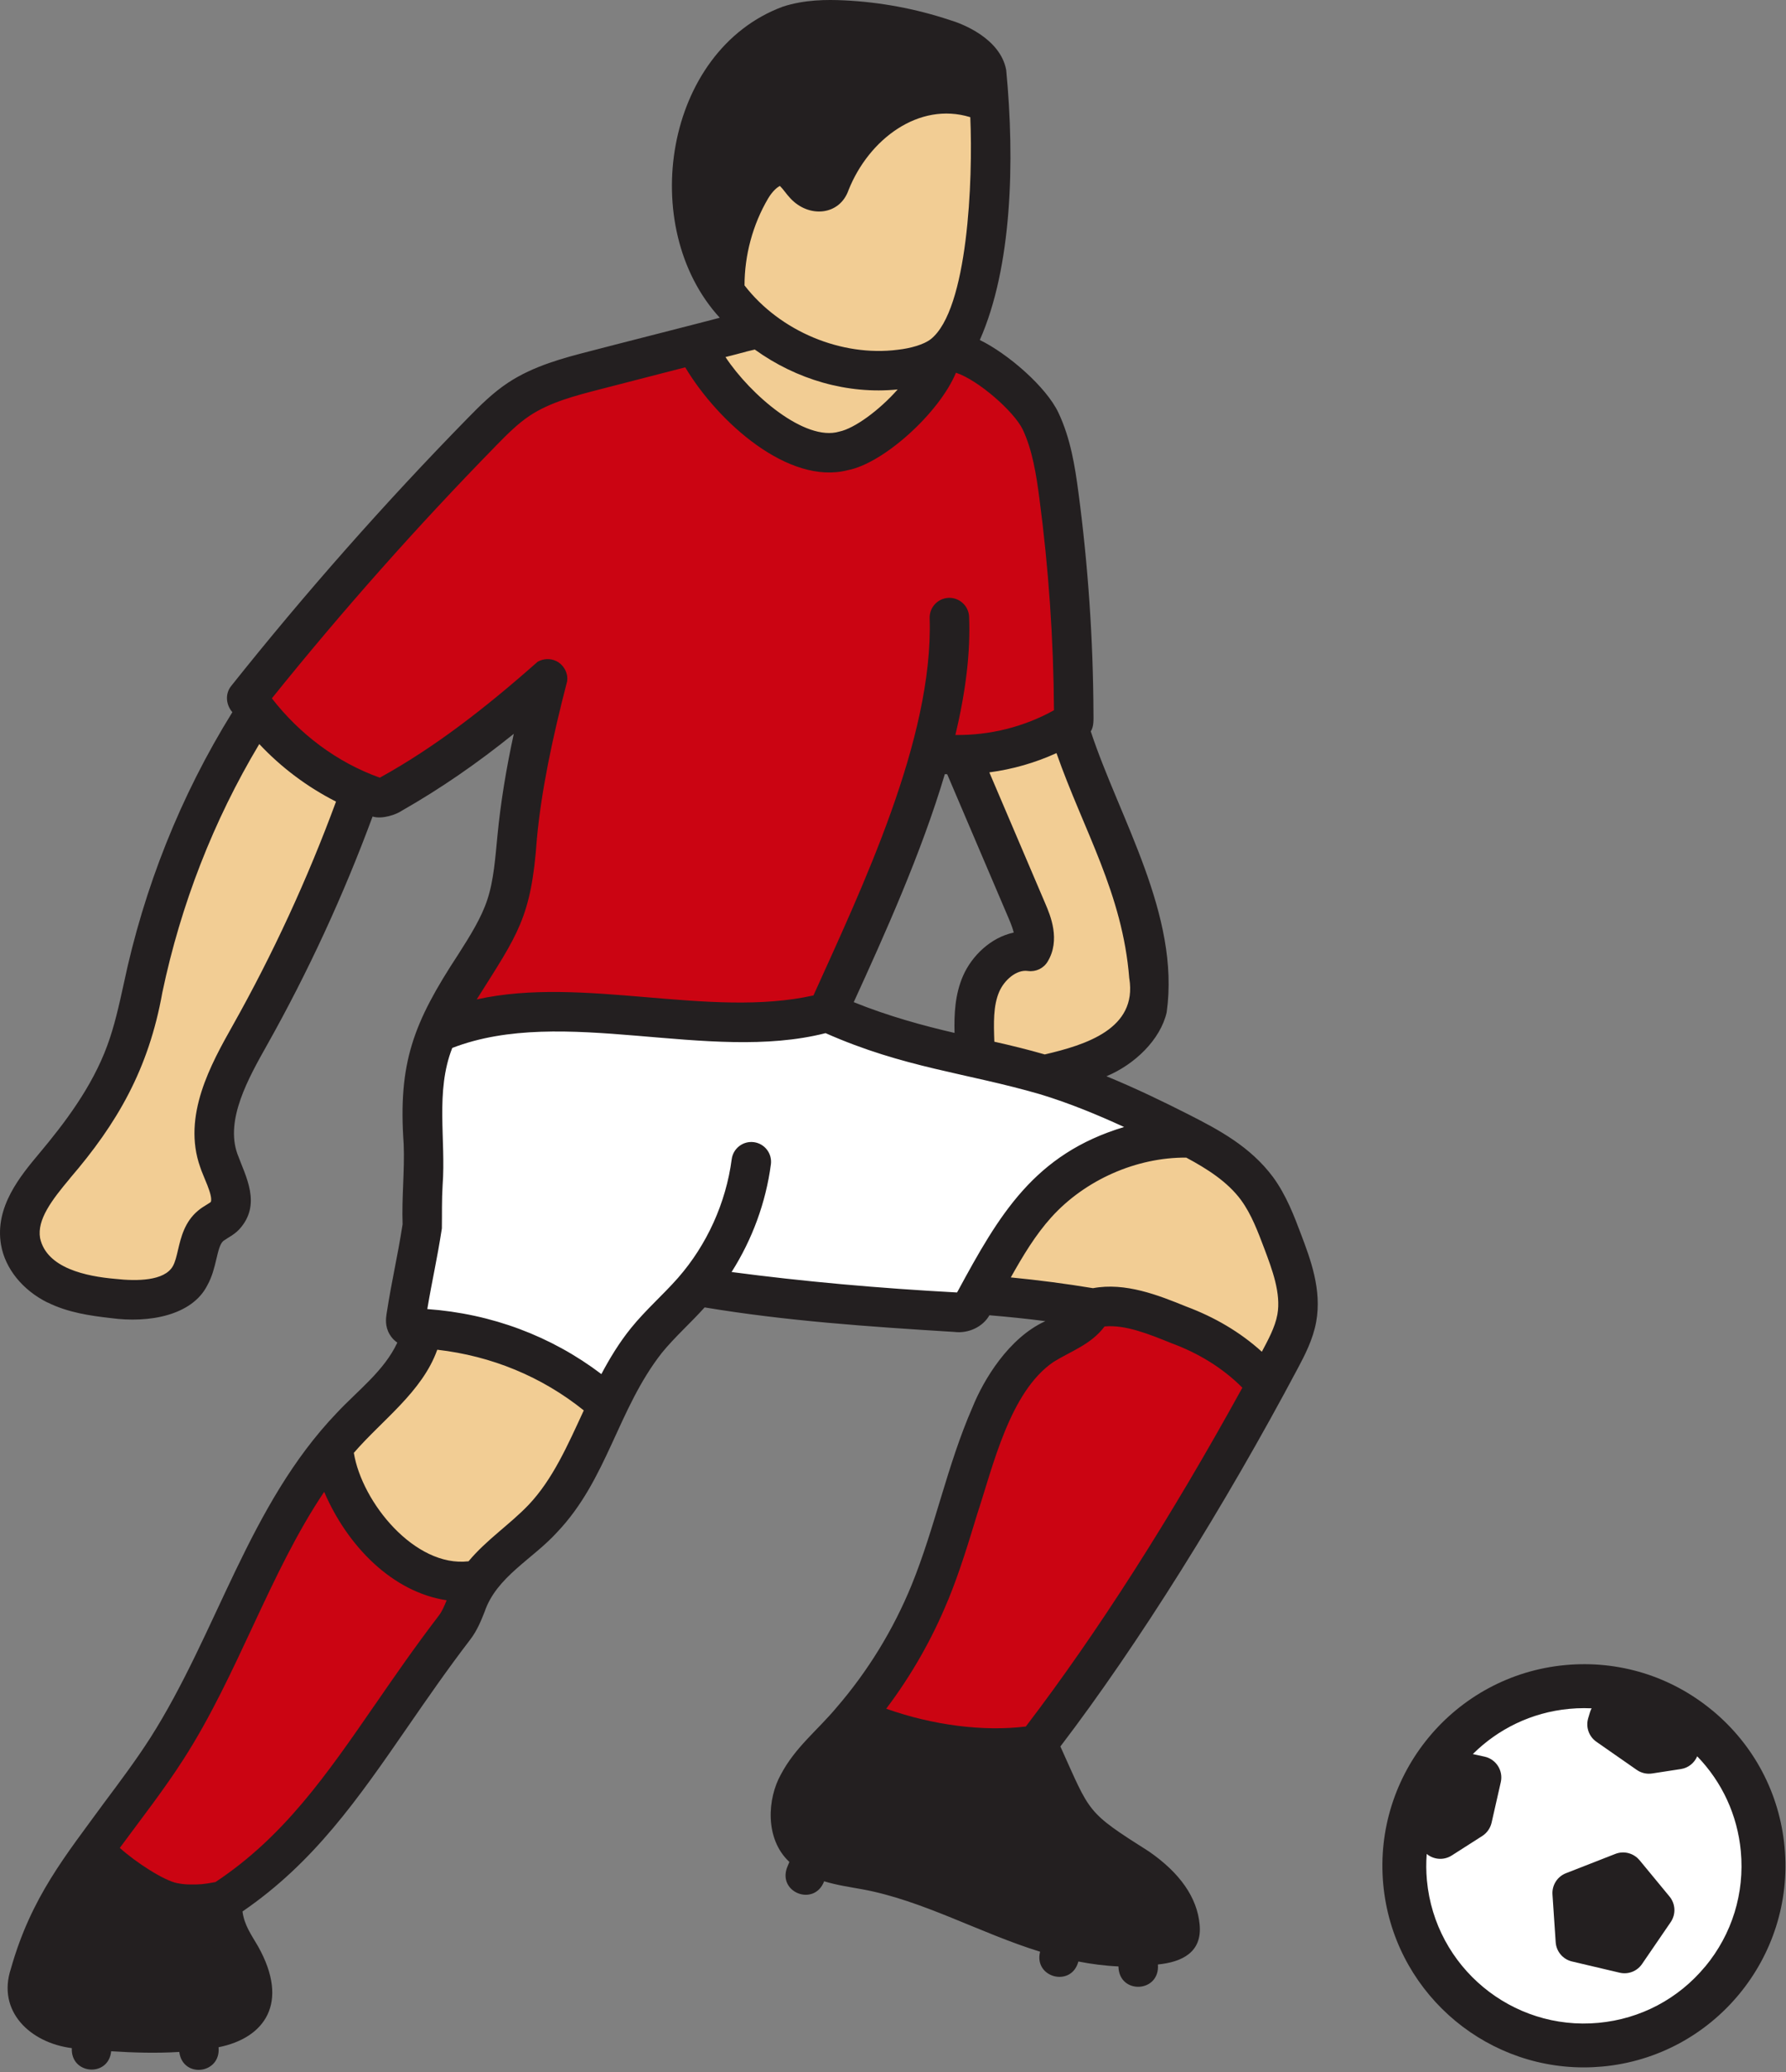 <?xml version="1.0" encoding="UTF-8" standalone="no"?>
<!DOCTYPE svg PUBLIC "-//W3C//DTD SVG 1.1//EN" "http://www.w3.org/Graphics/SVG/1.1/DTD/svg11.dtd">
<svg width="100%" height="100%" viewBox="0 0 407 472" version="1.1" xmlns="http://www.w3.org/2000/svg" xmlns:xlink="http://www.w3.org/1999/xlink" xml:space="preserve" xmlns:serif="http://www.serif.com/" style="fill-rule:evenodd;clip-rule:evenodd;stroke-linejoin:round;stroke-miterlimit:2;">
    <rect x="0" y="0" width="407" height="472" fill="#808080" stroke="none"/>
    <g transform="matrix(1,0,0,1,-64.536,-16.931)">
        <g id="uuid-f15a271a-f52b-4990-9d95-cbbd0488fe3b">
            <path d="M77.39,309.57C81.38,311.54 85.86,312.18 90.27,312.68C96.72,313.41 104.66,313.18 107.85,307.52C109.89,303.9 109.33,298.81 112.53,296.15C113.55,295.29 114.86,294.8 115.79,293.84C118.93,290.62 115.9,285.49 114.39,281.26C110.98,271.72 116.51,261.56 121.48,252.73C131.4,234.97 140.03,216.41 146.69,197.17C148.21,197.75 149.78,198.63 151.43,198.6C152.34,198.53 153.16,198.07 153.95,197.63C166.75,190.33 178.44,181.48 189.32,171.54C186.12,183.38 183.59,195.36 182.39,207.57C181.87,212.88 181.53,218.27 179.84,223.33C176.21,233.53 168.38,241.77 164.3,251.76C160.6,259.76 160.54,268.71 161.03,277.36C161.29,283.6 160.53,289.82 160.79,296.05C159.53,304.25 158.35,308.69 157.08,316.89C156.45,319.74 159.11,319.41 161.08,319.56L161.06,319.78C160.27,322.29 158.76,326.01 156.81,328.74C153.33,333.65 148.65,337.55 144.49,341.9C124.95,362.37 117.82,391.37 102.6,415.15C96.82,424.17 89.83,432.56 83.73,441.42C78.38,449.22 73.75,457.34 71.37,466.48C70.93,468.14 70.58,469.88 70.97,471.55C72.03,476.19 77.8,478.71 82.54,479.09C91.1,479.62 116.43,482.45 121.09,474.43C123.23,470.79 121.55,466.15 119.44,462.5C117.75,459.55 114.97,455.94 115.21,450.22L115.15,449.91L115.42,449.85C138.55,434.84 149.04,412.55 168.13,387.63C170.4,384.65 171,380.69 173.12,377.57C177.13,371.75 183.38,367.94 188.24,362.82C199.05,351.38 201.96,334.41 211.88,322.22C215.46,317.8 219.89,314.14 223.49,309.72L223.61,309.82C241.86,313.27 263.38,314.63 282.27,315.81C285.4,316.24 286.21,314.17 287.53,311.82C296.25,312.35 304.93,313.48 313.55,314.9C311.47,319.24 306.25,320.75 302.2,323.34C296.53,326.98 292.97,333.1 290.28,339.26C284.57,352.33 281.83,366.52 276.42,379.71C271.46,391.8 264.26,402.95 255.29,412.44C252.1,415.82 248.63,419.06 246.49,423.17C244.34,427.28 243.76,432.61 246.4,436.42C249.66,441.11 256.16,441.79 261.78,442.8C284.73,446.99 306.24,464.53 330.41,459.45C332.53,459.07 333.77,457.93 333.44,455.67C331.96,443.52 317.24,440.41 310.25,432.2C306.59,427.87 304.88,422.27 302.39,417.17C301.94,416.25 301.41,415.3 300.45,414.9L300.55,414.68C321.46,387.51 340.18,356.66 356.33,326.44C357.9,323.49 359.46,320.46 360.06,317.16C361.12,311.27 358.97,305.33 356.86,299.74C355.28,295.54 353.66,291.28 351.02,287.67C346.66,281.73 339.9,278.08 333.35,274.76C323.37,269.72 313.19,264.93 302.46,261.74C311.42,259.79 323.31,256.42 326.05,246.4C328.25,222.99 314.58,204.16 307.9,182.08C308.31,181.86 308.85,181.5 309.23,181.23C309.25,164.02 308.1,146.8 305.84,129.73C305.09,123.96 304.16,118.11 301.68,112.84C299.2,107.58 289.99,99.85 284.54,97.82C283.77,97.54 280.83,96.5 280.83,96.5C291.15,85.23 291.2,49.27 289.37,33.36C288.12,29.26 283.69,27.11 279.62,25.75C272.21,23.29 264.47,21.85 256.67,21.47C246.09,20.67 237.96,23.9 231.32,32.29C217.17,49.59 219.51,78.01 237.58,91.7C225.34,94.61 212.51,98.12 200.22,101.22C194.18,102.78 188.01,104.39 182.8,107.84C179.62,109.95 176.9,112.68 174.23,115.42C155.4,134.67 137.55,154.89 120.76,175.95C121.34,176.8 122.17,177.81 122.93,178.74C111.57,196.93 102.87,216.82 98.08,237.76C96.61,244.1 95.46,250.55 93.21,256.65C89.68,266.22 83.56,274.61 77.02,282.43C72.82,287.43 68.12,293.25 69.22,299.68C69.97,304.05 73.41,307.6 77.39,309.57ZM283.42,188.83C288.43,200.75 293.56,212.61 298.61,224.5C299.86,227.43 301.08,230.92 299.42,233.65C294.65,232.96 290.08,236.57 288.14,240.99C286.21,245.4 286.5,250.41 286.67,255.23C286.71,256.56 287.29,257.97 287.29,257.97C275.61,255.5 263.91,252.49 253.1,247.51C260.65,230.96 270.94,208.89 276.56,188.42C278.75,188.69 281.22,188.9 283.42,188.83Z" style="fill:rgb(242,205,148);fill-rule:nonzero;"/>
        </g>
        <g id="uuid-f85bd989-ff53-4db0-89f8-285a08c18ea8">
            <path d="M159.49,319.47C160.02,319.49 160.55,319.51 161.08,319.56C176.55,320.56 191.21,326.46 202.88,336.76L203.14,336.88C205.6,331.71 208.28,326.64 211.88,322.22C215.46,317.8 219.89,314.14 223.49,309.72L223.61,309.82C223.61,309.82 228.18,310.8 231.41,311.22C248.29,313.42 265.26,314.9 282.27,315.81C283.08,315.85 283.94,315.88 284.69,315.54C286.33,314.66 286.95,312.62 287.93,311.12C291.83,304.2 295.48,297.06 300.8,291.18C309.6,281.44 322.9,275.67 336.01,276.13C325.19,270.56 314.15,265.23 302.46,261.74C286.03,257.08 268.61,254.92 253.1,247.51C225.12,255.07 190.8,240.38 164.27,252.11L164.17,252.07C160.57,259.99 160.55,268.82 161.03,277.36C161.29,283.6 160.53,289.82 160.79,296.05C159.53,304.25 158.35,308.69 157.08,316.89C156.67,318.75 157.71,319.46 159.49,319.47Z" style="fill:white;fill-rule:nonzero;"/>
            <g>
                <path d="M290.28,339.26C284.57,352.33 281.83,366.52 276.42,379.71C272.21,389.97 266.39,399.56 259.23,408.03L259.29,408.08C270.44,413.14 285.5,416.16 297.66,414.76C298.58,414.66 299.59,414.52 300.45,414.9L300.55,414.68C320.09,389.34 337.86,360.37 353.19,332.29L353.1,332.24C348.21,326.63 341.98,322.21 335.07,319.47C328.3,316.79 320.89,313.3 313.67,314.92L313.55,314.9C311.47,319.24 306.25,320.75 302.2,323.34C296.53,326.98 292.97,333.1 290.28,339.26Z" style="fill:rgb(203,4,18);fill-rule:nonzero;"/>
                <path d="M123.91,179.93C129.97,187.49 137.94,193.49 146.87,197.25C148.34,197.8 149.84,198.64 151.43,198.6C152.34,198.53 153.16,198.07 153.95,197.63C166.75,190.33 178.44,181.48 189.32,171.54C186.12,183.38 183.59,195.36 182.39,207.57C181.87,212.88 181.53,218.27 179.84,223.33C176.17,233.63 168.23,241.95 164.17,252.07L164.27,252.11C190.8,240.38 225.12,255.07 253.1,247.51C260.65,230.96 270.94,208.89 276.56,188.42C287.82,189.9 299.65,187.38 309.23,181.23C309.25,164.02 308.1,146.8 305.84,129.73C305.09,123.96 304.16,118.11 301.68,112.84C299.2,107.58 289.99,99.85 284.54,97.82C283.77,97.54 280.83,96.5 280.83,96.5C280.35,96.98 279.84,97.42 279.29,97.82C276.23,106.38 264.91,117.82 256.76,119.63C243.19,122.37 229.07,106.76 222.87,95.39C215.33,97.33 207.77,99.28 200.22,101.22C194.18,102.78 188.01,104.39 182.8,107.84C179.62,109.95 176.9,112.68 174.23,115.42C155.4,134.67 137.55,154.89 120.76,175.95C121.6,177.17 122.92,178.71 123.91,179.93Z" style="fill:rgb(203,4,18);fill-rule:nonzero;"/>
                <path d="M104.03,450.27C105.5,450.56 106.65,450.66 107.68,450.66C110,450.68 111.55,450.67 115.42,449.85C138.55,434.84 149.04,412.55 168.13,387.63C170.57,384.42 171.1,380.06 173.64,376.85L173.58,376.81C163.1,378.88 153.78,372.06 147.72,364.08C144.65,360.21 140.1,351.35 140.71,346.44L140.57,346.32C123.93,366.36 116.75,393.05 102.6,415.15C97.53,423.06 91.52,430.51 86.01,438.18L86.07,438.22C89.06,442.3 99.06,449.33 104.03,450.27Z" style="fill:rgb(203,4,18);fill-rule:nonzero;"/>
            </g>
            <path d="M323.82,442.34C319.16,439.11 313.92,436.52 310.25,432.2C306.59,427.87 304.88,422.27 302.39,417.17C301.79,415.75 300.69,414.53 299.05,414.65C286.38,416.25 270.94,413.39 259.29,408.08L259.23,408.03C255.12,413.16 249.61,417.35 246.49,423.17C244.34,427.28 243.76,432.61 246.4,436.42C249.66,441.11 256.16,441.79 261.78,442.8C273.51,444.94 284.35,450.32 295.49,454.58C306.63,458.82 318.76,462 330.41,459.45C332.51,459.09 333.78,457.92 333.44,455.67C332.91,450.03 328.47,445.56 323.82,442.34Z" style="fill:rgb(35,31,32);fill-rule:nonzero;"/>
            <path d="M229.03,82.5C229.17,82.7 229.3,82.9 229.44,83.09L229.69,82.91C229.5,74.87 231.61,66.79 235.7,59.86C237.48,56.86 240.76,53.71 243.97,55.08C245.7,55.83 246.65,57.64 247.93,59.01C249.21,60.38 251.54,61.31 252.88,60C253.31,59.58 253.54,59 253.78,58.45C256.69,51.51 261.55,45.22 268.12,41.55C274.68,37.87 283.05,37.1 289.79,40.45L289.99,40.45C289.85,37.98 289.64,35.61 289.37,33.36C288.12,29.26 283.69,27.11 279.62,25.75C272.21,23.29 264.47,21.85 256.67,21.47C246.1,20.67 237.96,23.9 231.32,32.29C220.05,46.24 218.95,67.61 229.03,82.5Z" style="fill:rgb(35,31,32);fill-rule:nonzero;"/>
            <path d="M111.24,479.21C121.9,478.04 124.83,471.7 119.44,462.5C117.75,459.55 114.97,455.94 115.21,450.22L115.15,449.91C111.16,450.71 110.07,450.66 107.68,450.66C106.65,450.66 105.5,450.56 104.03,450.27C99.06,449.33 89.06,442.3 86.07,438.22L86.01,438.18C79.76,446.89 74.07,456.08 71.37,466.48C70.93,468.14 70.58,469.88 70.97,471.55C72.03,476.19 77.8,478.71 82.54,479.09C92.1,479.87 101.74,480.58 111.24,479.21Z" style="fill:rgb(35,31,32);fill-rule:nonzero;"/>
        </g>
        <g id="uuid-96f305e9-2b5d-4966-93d4-9e0c06288c25">
            <path d="M75.39,313.61C80.03,315.91 85.03,316.62 89.76,317.16C98.54,318.37 108.3,316.54 111.76,309.74C112.9,307.71 113.4,305.58 113.85,303.69C114.27,301.91 114.66,300.23 115.43,299.59C116.57,298.77 117.8,298.25 119.02,296.99C124.28,291.29 120.48,284.86 118.63,279.75C115.84,271.95 121.14,262.52 125.4,254.95C134.74,238.34 142.81,220.85 149.44,202.92C151.6,203.59 154.79,202.51 156.18,201.55C164.9,196.58 173.3,190.79 181.62,184.08C179.85,192.21 178.62,199.84 177.91,207.14C177.41,212.19 177.07,217.44 175.57,221.92C174.22,225.99 171.74,229.98 168.96,234.33C158.75,249.9 155.21,258.98 156.53,277.56C156.77,283.54 156.06,289.67 156.28,295.8C155.04,303.73 153.88,308.13 152.62,316.27C152.49,317.16 152.23,319.01 153.31,320.84C153.8,321.69 154.42,322.3 155.08,322.75C152.06,329.21 146.15,333.56 141.25,338.8C121.19,359.77 114.04,388.82 98.81,412.75C95.58,417.8 91.83,422.8 88.21,427.64C79.51,439.59 71.65,448.99 67.02,465.35C63.8,475.1 71.46,482.26 80.9,483.45C80.61,489.49 89.28,490.17 89.87,484.16C94.93,484.49 100.24,484.64 105.39,484.32C106.17,490.42 114.92,489.37 114.34,483.25C124.85,481.15 130.59,473.17 123.34,460.26C121.87,457.72 120.18,455.43 119.8,452.32C136.08,441.17 146.03,426.8 157.46,410.25C161.89,403.84 166.47,397.21 171.71,390.37C173.28,388.32 174.18,386.05 174.97,384.06C177.69,376.06 185.93,372.08 191.51,365.92C202.96,353.87 205.25,337.99 215.37,325.07C218.28,321.5 221.94,318.26 225.11,314.73C243.51,317.79 262.16,319.1 282.05,320.32C285.17,320.71 288.48,319.21 290.01,316.52C294.25,316.87 298.51,317.31 302.76,317.86C294.42,321.64 288.67,331.23 286.15,337.48C280.34,350.77 277.67,364.73 272.25,378.03C268.08,388.19 262.33,397.57 255.15,405.89C250.83,411.06 245.77,414.9 242.49,421.11C239.45,426.5 238.72,435.74 244.42,441.04L243.89,442.33C241.77,448.09 250.15,451.23 252.34,445.45C255.31,446.35 258.11,446.74 260.97,447.26C274.81,449.78 287.84,457.26 301.56,461.49C300.06,467.42 308.71,469.68 310.28,463.72C313.24,464.3 316.3,464.7 319.41,464.84C319.52,471.33 328.93,470.85 328.4,464.4C333.83,463.85 338.54,461.67 337.91,455.28C337.34,449.16 333.46,443.57 326.38,438.67C311.96,429.53 313.1,430.03 306.18,414.74C323.88,391.55 343.56,360.08 360.3,328.58C361.83,325.69 363.74,322.09 364.48,317.98C365.79,310.71 363.17,303.76 361.06,298.18C359.47,293.96 357.67,289.18 354.63,285.03C349.42,278.06 342.27,274.28 335.37,270.77C329.75,267.92 323.4,264.84 316.68,262.08C323.15,259.39 328.98,253.72 330.4,247.53C333.51,225.34 319.63,203.35 313.1,183.51C313.86,182.43 313.72,180.63 313.72,179.36C313.65,162.63 312.5,145.74 310.3,129.16C309.51,123.16 308.51,116.82 305.74,110.95C302.93,104.98 294.11,97.43 287.82,94.38C295.14,77.82 295.84,53.75 293.83,32.86C292.47,25.6 283.64,22.27 281.03,21.51C273.21,18.91 265.08,17.4 256.86,17.01C252.97,16.83 247.87,16.83 242.92,18.45C215.92,28.47 209.64,68.67 228.56,89.31C225.74,90.08 202.46,95.99 199.07,96.9C193.02,98.46 186.17,100.23 180.29,104.12C176.85,106.41 174.05,109.18 171,112.3C152.17,131.54 134.08,152.02 117.23,173.17C115.79,174.94 116.01,177.47 117.49,179.15C105.67,198.19 97.34,219.13 92.72,241.09C91.64,246.02 90.61,250.67 88.97,255.12C85.47,264.62 79.21,272.81 73.55,279.57C69.22,284.74 63.28,291.82 64.77,300.47C65.7,305.87 69.66,310.79 75.38,313.63L75.39,313.61ZM117.21,472.13C112.94,477.32 89.21,475.07 82.89,474.61C79.24,474.32 75.78,472.46 75.34,470.54C75.18,469.84 75.44,468.68 75.71,467.62C77.53,460.63 80.91,453.66 86.6,445.2C91.47,449.42 98.58,453.83 103.16,454.7C106.03,455.27 108.39,455.24 111.12,455.08C111.91,458.76 113.59,461.55 114.83,463.6C116.74,466.4 118.3,470.75 117.2,472.14L117.21,472.13ZM150.05,405.13C138.88,421.31 129.19,435.31 113.64,445.62C110.82,446.17 109.94,446.18 108.06,446.17C107.02,446.18 106.14,446.11 104.87,445.86C102,445.31 95.56,441.22 91.84,437.84C96.76,431.15 101.86,424.66 106.39,417.59C118.76,398.35 125.92,375.34 138.41,356.74C143.71,369.12 153.99,379.59 166.32,381.44C165.79,382.77 165.25,383.99 164.56,384.9C159.19,391.91 154.54,398.63 150.05,405.14L150.05,405.13ZM184.97,359.73C180.72,364.17 175.38,367.67 171.31,372.56C159.08,373.99 147.01,359.14 145.17,347.86C151.57,340.43 160.78,333.95 164.18,324.37C176.59,325.79 188.02,330.52 197.57,338.19C193.94,346.04 190.51,353.9 184.97,359.73ZM282.78,311.06C282.74,311.12 282.69,311.22 282.62,311.33C264.79,310.37 247.59,308.83 231.25,306.67C235.96,299.26 239.07,290.81 240.21,282.14C240.53,279.68 238.8,277.42 236.33,277.09C233.87,276.77 231.61,278.5 231.28,280.97C229.98,290.89 225.63,300.5 219.03,308.02C215.63,311.88 211.7,315.28 208.37,319.39C205.64,322.75 203.44,326.41 201.58,329.92C190.17,321.27 176.58,316.17 161.91,315.11C163.05,308.31 164.11,304.01 165.23,296.74C165.28,293.49 165.19,290.32 165.4,286.9C166.18,276.56 163.69,265.53 167.6,255.63C192.87,245.87 225.88,259.08 252.67,252.26C270.58,260.18 284.72,261.29 301.6,266.19C308.16,268.18 314.66,270.86 320.7,273.64C300.25,279.79 292.25,293.57 282.78,311.07L282.78,311.06ZM279.85,193.26L280.39,193.29C285.07,204.28 289.77,215.28 294.46,226.27C294.99,227.51 295.35,228.53 295.55,229.35C290.3,230.46 285.99,234.68 284.01,239.18C282.13,243.47 281.96,248.01 282.06,252.21C275.01,250.58 266.92,248.38 259.09,245.2C266.12,229.82 274.49,211.28 279.85,193.25L279.85,193.26ZM280.58,381.43C283.22,374.99 285.25,368.31 287.21,361.85C290.79,351.07 294.63,333.91 304.63,327.14C308.57,324.69 313.16,323.2 316.25,319.07C320.98,318.62 326.34,320.8 331.53,322.9C337.54,325.11 343.12,328.46 347.65,333.02C331.23,362.84 314.64,388.79 298.31,410.19C288.68,411.39 277.11,409.91 266.49,406.14C272.22,398.54 276.95,390.26 280.57,381.42L280.58,381.43ZM306.82,435.12C309.94,438.79 313.8,441.24 317.54,443.62C321.97,446.46 327.43,449.77 328.81,455.19C313.95,457.81 301.09,451.96 288.63,446.98C280.34,443.57 271.76,440.05 262.58,438.38C258.11,437.57 252.14,436.9 250.1,433.85C246.07,425.98 255.79,419.01 260.45,413.47C272.58,418.31 287.05,420.55 298.37,419.21C300.97,424.61 302.71,430.26 306.82,435.11L306.82,435.12ZM347.38,290.33C349.69,293.48 351.19,297.47 352.65,301.33C354.45,306.12 356.5,311.54 355.63,316.36C355.1,319.27 353.48,322.2 352.09,324.83C347.1,320.3 341.2,316.9 334.9,314.55C328.51,311.95 320.99,308.97 313.61,310.35C307.42,309.33 301.16,308.51 294.88,307.9C297.69,302.9 300.5,298.21 304.13,294.19C311.84,285.66 323.54,280.53 334.86,280.61C339.58,283.14 344.27,286.09 347.38,290.32L347.38,290.33ZM321.89,239.82C323.73,251.3 311.94,254.93 302.62,257.11C298.76,256 294.89,255.05 291.13,254.21C290.98,249.99 290.85,246.01 292.26,242.79C293.4,240.19 296.15,237.72 298.78,238.1C300.56,238.35 302.33,237.52 303.26,235.99C306.28,231.03 303.89,225.43 302.74,222.74C298.49,212.78 294.23,202.8 289.99,192.86C295.29,192.16 300.45,190.68 305.29,188.47C311.48,206.12 320.36,220.41 321.88,239.83L321.89,239.82ZM285.65,43.62C286.28,57.84 285.12,87.47 276.64,94.19C275.08,95.41 272.04,96.28 269.11,96.6C256.34,98.23 242.32,92.44 234.2,81.94C234.2,75.06 236.08,68.07 239.57,62.15C240.58,60.44 241.75,59.49 242.27,59.29C243.07,60.07 243.76,61.18 244.63,62.08C248.79,66.61 255.87,66.12 257.92,60.19C262.51,48.7 273.9,40.02 285.64,43.62L285.65,43.62ZM234.58,97.02C234.9,96.93 235.69,96.75 236.54,96.55C246.04,103.4 257.68,106.79 269.1,105.64C264.86,110.44 259.23,114.53 255.8,115.24C247.97,117.57 235.54,106.86 229.86,98.26C231.44,97.86 233.01,97.46 234.58,97.03L234.58,97.02ZM234.82,35.12C240.83,27.52 247.69,25.31 256.45,25.97C262.86,26.21 281.8,28.86 284.86,34.21C270.26,31.71 256.6,41.3 250.4,54.96C245.58,47.88 236.8,48.93 231.82,57.58C230,60.66 228.55,63.92 227.46,67.29C225.15,56.19 227.72,43.9 234.81,35.12L234.82,35.12ZM177.45,118.57C180.24,115.72 182.58,113.39 185.28,111.6C189.9,108.54 195.71,107.04 201.34,105.59L220.69,100.6C228.18,113.13 244.27,127.49 257.71,124.03C265.85,122.51 278.61,110.96 282.38,101.83C287.4,103.47 295.57,110.6 297.6,114.76C299.81,119.46 300.68,125.02 301.38,130.32C303.5,146.31 304.62,162.59 304.72,178.71C297.94,182.48 290.09,184.46 282.25,184.34C284.67,174.22 285.7,165.37 285.38,157.42C285.28,154.94 283.17,153.01 280.7,153.11C278.22,153.21 276.29,155.31 276.39,157.79C277.26,185.22 260.83,219.45 249.91,243.67C226.19,248.95 197.49,239.15 173.17,244.58C182.58,229.64 185.61,225.96 186.88,208.02C187.88,197.14 190.37,185.23 193.77,172.14C194.07,170.26 192.98,168.32 191.28,167.5C189.95,166.86 188.35,166.93 187.06,167.66C175.17,178.18 163.58,187.19 151.09,194.07C141.34,190.59 132.83,184.17 126.49,176C142.52,156.07 159.65,136.77 177.45,118.58L177.45,118.57ZM80.47,285.33C91.2,272.87 98.41,260.5 101.53,243C105.73,223.01 113.15,203.9 123.62,186.41C128.64,191.76 134.58,196.21 141.11,199.52C134.63,217.1 126.72,234.25 117.56,250.53C112.68,259.21 105.99,271.1 110.16,282.78C110.75,284.73 113.13,289.21 112.58,290.71C112.45,290.84 112,291.11 111.66,291.32C111.08,291.67 110.35,292.11 109.66,292.7C106.6,295.25 105.77,298.79 105.1,301.64C104.77,303.07 104.45,304.41 103.93,305.33C102.01,308.73 95.72,308.78 90.79,308.23C84.23,307.66 75.16,305.82 73.67,298.94C72.95,294.74 76.32,290.3 80.48,285.34L80.47,285.33Z" style="fill:rgb(35,31,32);fill-rule:nonzero;"/>
        </g>
        <g id="uuid-45e95237-76c4-4b61-9bc8-d8920c79bb87">
            <path d="M466.22,438.11C468.32,460.61 451.79,480.56 429.29,482.66C406.79,484.76 386.84,468.23 384.74,445.72C382.64,423.22 399.17,403.27 421.67,401.17C444.17,399.07 464.12,415.6 466.22,438.1L466.22,438.11Z" style="fill:white;fill-rule:nonzero;"/>
            <g>
                <path d="M454.79,406.57C445.35,398.74 433.42,395.06 421.21,396.2C396,398.56 377.41,420.98 379.76,446.19C381.98,469.95 402.04,487.84 425.45,487.84C426.87,487.84 428.31,487.77 429.76,487.64C454.97,485.28 473.56,462.86 471.21,437.65C470.07,425.44 464.24,414.4 454.8,406.57L454.79,406.57ZM453.13,464.85C447.01,472.24 438.37,476.8 428.82,477.69C409.09,479.54 391.56,464.99 389.71,445.27C389.52,443.22 389.51,441.2 389.66,439.22C391.23,440.52 393.52,440.74 395.35,439.58L402.32,435.13C403.39,434.44 404.15,433.36 404.44,432.12L406.54,422.87C407.14,420.25 405.48,417.64 402.85,417.06L400.17,416.47C405.88,410.79 413.51,406.98 422.14,406.17C423.28,406.06 424.42,406.01 425.55,406.01C426.12,406.01 426.68,406.03 427.24,406.05C427.1,406.32 426.97,406.6 426.88,406.9L426.46,408.3C425.86,410.31 426.61,412.47 428.33,413.67L437.53,420.08C438.55,420.79 439.81,421.08 441.04,420.89L447.6,419.88C449.31,419.62 450.66,418.47 451.3,416.98C456.97,422.83 460.47,430.37 461.24,438.6C462.13,448.15 459.25,457.48 453.13,464.87L453.13,464.85Z" style="fill:rgb(35,31,32);fill-rule:nonzero;"/>
                <path d="M438.15,440.64C436.82,439.03 434.6,438.45 432.65,439.21L421.39,443.61C419.42,444.38 418.18,446.34 418.32,448.45L419.05,459.32C419.19,461.44 420.69,463.22 422.76,463.71C425.92,464.46 430.55,465.55 433.63,466.27C435.58,466.73 437.6,465.94 438.73,464.29L445.26,454.75C446.48,452.97 446.37,450.59 445,448.93L438.16,440.64L438.15,440.64Z" style="fill:rgb(35,31,32);fill-rule:nonzero;"/>
            </g>
        </g>
    </g>
</svg>
